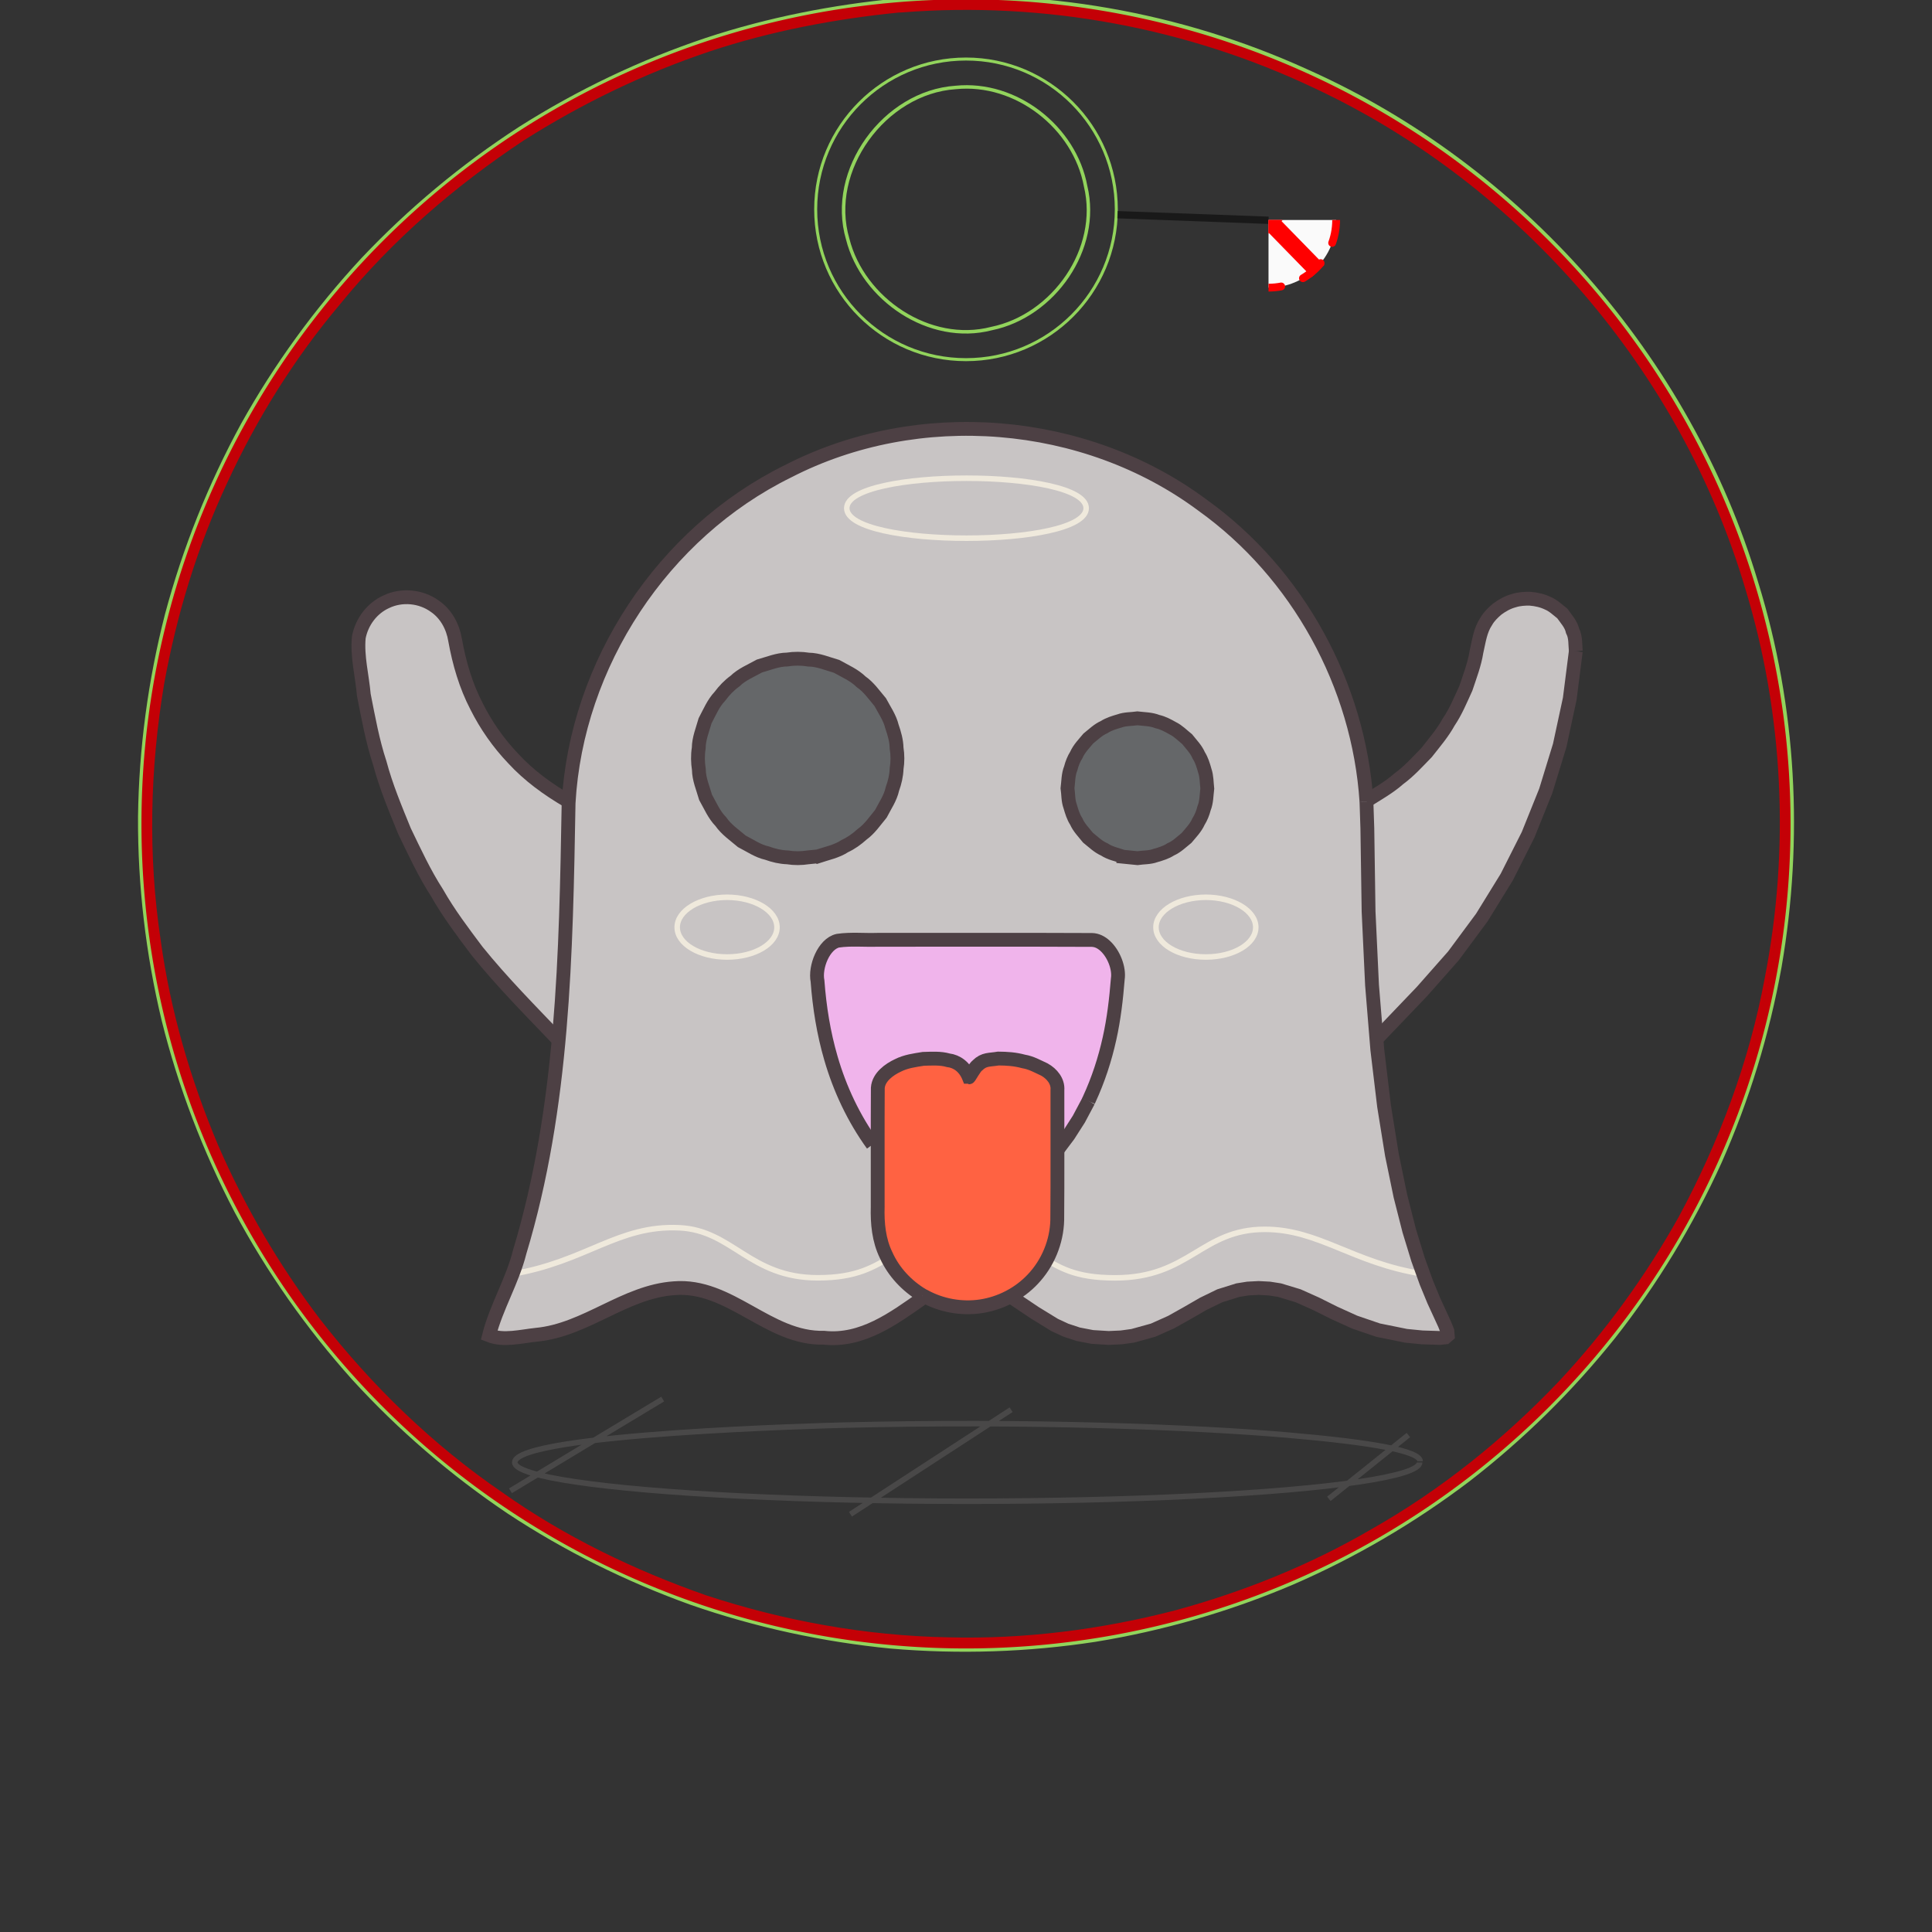 <?xml version="1.0" encoding="UTF-8" standalone="no"?>
<svg
   width="70mm"
   height="70mm"
   viewBox="0 0 70 70"
   version="1.1"
   id="svg18"
   sodipodi:docname="keyfob-6cm-ghost-streamline-inkstitch.svg"
   inkscape:version="1.3.2 (091e20e, 2023-11-25, custom)"
   xmlns:inkscape="http://www.inkscape.org/namespaces/inkscape"
   xmlns:sodipodi="http://sodipodi.sourceforge.net/DTD/sodipodi-0.dtd"
   xmlns:xlink="http://www.w3.org/1999/xlink"
   xmlns="http://www.w3.org/2000/svg"
   xmlns:svg="http://www.w3.org/2000/svg"
   xmlns:inkstitch="http://inkstitch.org/namespace">
  <rect x="0" y="0" width="70" height="70" fill="#333333" stroke="none"/>
  <sodipodi:namedview
     id="namedview18"
     pagecolor="#ffffff"
     bordercolor="#666666"
     borderopacity="1.0"
     inkscape:showpageshadow="2"
     inkscape:pageopacity="0.0"
     inkscape:pagecheckerboard="0"
     inkscape:deskcolor="#d1d1d1"
     showgrid="false"
     inkscape:document-units="mm"
     inkscape:zoom="5.0270833"
     inkscape:cx="132.08454"
     inkscape:cy="132.28347"
     inkscape:window-width="2880"
     inkscape:window-height="1620"
     inkscape:window-x="1633"
     inkscape:window-y="162"
     inkscape:window-maximized="0"
     inkscape:current-layer="svg18" />
  <defs
     id="defs18">
    <filter
       style="color-interpolation-filters:sRGB"
       id="realistic-stitch-filter"
       x="0"
       width="1"
       y="0"
       height="1"
       inkscape:auto-region="false">
      <feGaussianBlur
         edgeMode="none"
         stdDeviation="0.9"
         id="feGaussianBlur1542-6"
         in="SourceAlpha" />
      <feSpecularLighting
         id="feSpecularLighting1973"
         result="result2"
         surfaceScale="1.5"
         specularConstant="0.78"
         specularExponent="2.5">
        <feDistantLight
           id="feDistantLight1975"
           azimuth="-125"
           elevation="20" />
      </feSpecularLighting>
      <feComposite
         in2="SourceAlpha"
         id="feComposite1981"
         operator="atop" />
      <feComposite
         in2="SourceGraphic"
         id="feComposite1982"
         operator="arithmetic"
         k2="0.8"
         k3="1.2"
         result="result3"
         k1="0"
         k4="0" />
    </filter>
    <symbol
       id="inkstitch_ignore_object">
      <title
         id="title25366">Ignore object when generating stitch plan</title>
      <path
         inkscape:connector-curvature="0"
         style="opacity:1;vector-effect:none;fill:#fafafa;fill-opacity:1;fill-rule:evenodd;stroke:#ff0000;stroke-width:1.065;stroke-linecap:round;stroke-linejoin:miter;stroke-miterlimit:4;stroke-dasharray:3.195, 3.195;stroke-dashoffset:0;stroke-opacity:1"
         d="m 9.247,-2.6e-6 c -1.9e-6,5.107 -4.14,9.247 -9.247,9.247 C -5.107,9.247 -9.247,5.107 -9.247,-2.6e-6 c 10e-8,-2.452 0.974,-4.804 2.708,-6.538 1.734,-1.734 4.086,-2.708 6.538,-2.708 C 5.107,-9.247 9.247,-5.107 9.247,-2.6e-6 v 0"
         id="inkstitch_path25368"
         sodipodi:nodetypes="csssscc" />
      <path
         style="color:#000000;font-style:normal;font-variant:normal;font-weight:normal;font-stretch:normal;font-size:medium;line-height:normal;font-family:sans-serif;font-variant-ligatures:normal;font-variant-position:normal;font-variant-caps:normal;font-variant-numeric:normal;font-variant-alternates:normal;font-feature-settings:normal;text-indent:0;text-align:start;text-decoration:none;text-decoration-line:none;text-decoration-style:solid;text-decoration-color:#000000;letter-spacing:normal;word-spacing:normal;text-transform:none;writing-mode:lr-tb;direction:ltr;text-orientation:mixed;dominant-baseline:auto;baseline-shift:baseline;text-anchor:start;white-space:normal;shape-padding:0;clip-rule:nonzero;display:inline;overflow:visible;visibility:visible;opacity:1;isolation:auto;mix-blend-mode:normal;color-interpolation:sRGB;color-interpolation-filters:linearRGB;solid-color:#000000;solid-opacity:1;vector-effect:none;fill:#ff0000;fill-opacity:1;fill-rule:nonzero;stroke:none;stroke-width:2.365;stroke-linecap:butt;stroke-linejoin:round;stroke-miterlimit:4;stroke-dasharray:none;stroke-dashoffset:0;stroke-opacity:1;paint-order:fill markers stroke;color-rendering:auto;image-rendering:auto;shape-rendering:auto;text-rendering:auto;enable-background:accumulate"
         d="M 5.967,-7.182 -7.511,5.807 c -0.173,0.167 -0.121,0.382 0.051,0.541 0.447,0.445 0.91,0.891 1.447,1.336 L 7.895,-5.754 c -0.445,-0.498 -0.763,-1.041 -1.341,-1.492 -0.13,-0.13 -0.385,-0.138 -0.587,0.064 z"
         id="inkstitch_path31147"
         inkscape:connector-curvature="0"
         sodipodi:nodetypes="ccccccc" />
      <path
         style="color:#000000;font-style:normal;font-variant:normal;font-weight:normal;font-stretch:normal;font-size:medium;line-height:normal;font-family:sans-serif;font-variant-ligatures:normal;font-variant-position:normal;font-variant-caps:normal;font-variant-numeric:normal;font-variant-alternates:normal;font-feature-settings:normal;text-indent:0;text-align:start;text-decoration:none;text-decoration-line:none;text-decoration-style:solid;text-decoration-color:#000000;letter-spacing:normal;word-spacing:normal;text-transform:none;writing-mode:lr-tb;direction:ltr;text-orientation:mixed;dominant-baseline:auto;baseline-shift:baseline;text-anchor:start;white-space:normal;shape-padding:0;clip-rule:nonzero;display:inline;overflow:visible;visibility:visible;opacity:1;isolation:auto;mix-blend-mode:normal;color-interpolation:sRGB;color-interpolation-filters:linearRGB;solid-color:#000000;solid-opacity:1;vector-effect:none;fill:#ff0000;fill-opacity:1;fill-rule:nonzero;stroke:none;stroke-width:2.365;stroke-linecap:butt;stroke-linejoin:round;stroke-miterlimit:4;stroke-dasharray:none;stroke-dashoffset:0;stroke-opacity:1;paint-order:fill markers stroke;color-rendering:auto;image-rendering:auto;shape-rendering:auto;text-rendering:auto;enable-background:accumulate"
         d="m -6.378,-7.386 c -0.416,0.369 -0.833,0.822 -1.249,1.291 L 5.934,7.799 7.627,6.148 -5.621,-7.426 c -0.194,-0.194 -0.549,-0.191 -0.756,0.04 z"
         inkstitch_id="path31147-7"
         inkscape:connector-curvature="0"
         sodipodi:nodetypes="cccccc"
         id="path19494" />
    </symbol>
  </defs>
  <path
     id="path30"
     style="fill:none;stroke:#92d45c;stroke-width:0.171;stroke-linecap:round;stroke-dasharray:none"
     inkscape:label="positioning line - optional"
     d="M 32.536,0.029 C 30.182,0.257 27.851,0.71 25.603,1.453 23.23,2.247 20.958,3.332 18.845,4.673 16.77,6.019 14.859,7.612 13.159,9.41 11.477,11.225 10.013,13.236 8.808,15.397 c -1.183,2.172 -2.107,4.482 -2.746,6.872 -0.615,2.396 -0.944,4.861 -0.976,7.336 -0.011,2.474 0.279,4.945 0.855,7.352 0.597,2.401 1.487,4.723 2.632,6.916 1.168,2.181 2.601,4.214 4.252,6.058 1.669,1.826 3.554,3.448 5.606,4.83 2.065,1.363 4.294,2.468 6.623,3.305 2.336,0.813 4.767,1.34 7.229,1.58 2.465,0.211 4.952,0.131 7.399,-0.245 2.441,-0.399 4.831,-1.088 7.108,-2.055 2.271,-0.982 4.418,-2.24 6.39,-3.735 1.957,-1.512 3.73,-3.257 5.275,-5.189 1.529,-1.945 2.819,-4.072 3.841,-6.325 1.002,-2.262 1.733,-4.64 2.17,-7.076 C 65.262,30.409 65.009,25.609 63.624,21.135 61.191,12.986 55.077,6.03 47.302,2.577 42.751,0.509 37.676,-0.369 32.691,0.023 l -0.085,0.004 z" />
  <path
     id="path28"
     style="fill:none;stroke:#c40006;stroke-width:0.171;stroke-linecap:round;stroke-dasharray:none"
     inkscape:label="border - fixing line - optional"
     d="M 32.561,0.369 C 30.226,0.603 27.912,1.042 25.683,1.783 c -2.372,0.797 -4.64,1.892 -6.753,3.233 -2.502,1.658 -4.8,3.643 -6.696,5.977 -1.647,1.956 -3.013,4.148 -4.082,6.471 -1.084,2.319 -1.834,4.786 -2.29,7.305 -0.513,3.069 -0.59,6.216 -0.126,9.297 0.351,2.569 1.083,5.077 2.09,7.465 0.976,2.243 2.218,4.365 3.698,6.313 1.877,2.414 4.099,4.572 6.627,6.3 2.266,1.606 4.793,2.822 7.41,3.74 2.837,0.931 5.804,1.469 8.791,1.525 2.774,0.073 5.556,-0.282 8.241,-0.978 2.496,-0.678 4.917,-1.654 7.151,-2.958 2.525,-1.431 4.805,-3.269 6.804,-5.37 1.689,-1.808 3.15,-3.823 4.357,-5.984 1.464,-2.717 2.563,-5.643 3.122,-8.684 0.914,-4.674 0.679,-9.582 -0.709,-14.126 C 60.984,13.425 55.176,6.663 47.74,3.155 43.076,0.922 37.85,-0.044 32.692,0.364 l -0.085,0.004 z" />
  <path
     fill="#45413c"
     d="m 18.651,52.987 c 0,0.502 3.124,0.966 8.196,1.217 5.072,0.251 11.32,0.251 16.392,0 5.072,-0.251 8.196,-0.715 8.196,-1.217 m 0.019,-0.043 c 0,-0.376 -1.776,-0.688 -4.793,-0.948 -3.376,-0.291 -9.39,-0.527 -16.168,-0.359 -0.313,0.008 -11.843,0.3 -11.843,1.35 m 5.36,-2.296 -5.515,3.323 M 36.634,51.077 30.814,54.863 m 20.215,-2.869 -2.882,2.312"
     opacity="0.15"
     id="path5"
     style="fill:none;stroke:#c8c4c4;stroke-width:0.2;stroke-dasharray:none"
     inkscape:label="shadow"
     inkstitch:angle="30"
     sodipodi:nodetypes="cssccssccccccc"
     inkstitch:satin_column="True"
     inkstitch:center_walk_underlay="True"
     inkstitch:pull_compensation_mm="0.4"
     inkstitch:max_stitch_length_mm="4"
     inkstitch:random_split_jitter_percent="60" />
  <path
     id="path2"
     style="fill:#c8c4c4;stroke:none;stroke-width:0.937"
     inkscape:label="body"
     d="m 35.017,15.519 c -2.497,0 -4.994,0.646 -7.231,1.937 -4.664,2.754 -6.565,6.845 -7.232,11.533 -2.192,-1.197 -3.699,-3.349 -4.075,-5.817 -0.072,-0.626 -0.472,-1.165 -1.05,-1.416 -0.578,-0.251 -1.246,-0.174 -1.752,0.201 -0.506,0.375 -0.773,0.992 -0.701,1.618 0.387,4.624 2.356,8.974 5.573,12.318 l 1.673,1.747 c -0.926,9.782 -3.414,10.777 -2.198,10.777 3.541,0 4.337,-1.808 6.557,-1.808 2.22,0 2.894,1.808 5.423,1.808 2.091,0 2.699,-1.233 4.074,-1.661 -0.365,-0.118 -0.706,-0.312 -0.99,-0.596 -1.309,-1.155 -0.845,-3.032 -0.927,-4.566 -1.012,-1.417 -1.783,-3.079 -2.027,-4.834 -0.018,-0.639 -0.471,-1.554 0.191,-2.002 2.795,-0.131 5.622,-0.022 8.428,-0.063 0.418,9.59e-4 1.051,-0.097 1.258,0.383 0.034,2.251 -0.683,4.56 -2.068,6.357 -0.241,1.139 0.122,2.366 -0.227,3.504 -0.235,0.888 -0.943,1.508 -1.773,1.786 1.448,0.397 2.034,1.69 4.176,1.69 2.529,0 3.26,-1.808 5.423,-1.808 2.164,0 2.97,1.808 6.557,1.808 1.141,0 -1.368,-0.999 -2.294,-10.813 l 1.638,-1.71 c 3.218,-3.344 5.186,-7.693 5.573,-12.318 0.055,-0.694 -0.3,-1.357 -0.908,-1.696 -0.507,-0.275 -1.117,-0.286 -1.633,-0.028 -0.517,0.257 -0.875,0.75 -0.961,1.321 -0.376,2.468 -1.882,4.619 -4.073,5.816 -0.328,-4.78 -3.01,-9.115 -7.196,-11.532 -2.237,-1.292 -4.735,-1.937 -7.232,-1.937 z m -6.157,8.719 c 0.681,0.003 1.361,0.219 1.909,0.626 1.676,1.108 1.721,3.756 0.215,5.021 -1.506,1.414 -4.225,0.796 -5.032,-1.081 -0.975,-1.893 0.497,-4.441 2.617,-4.554 0.097,-0.008 0.194,-0.012 0.291,-0.012 z m 12.39,2.156 c 1.419,0.026 2.427,1.597 1.897,2.929 -0.505,1.449 -2.62,1.78 -3.589,0.618 -1.163,-1.191 -0.251,-3.46 1.404,-3.531 0.098,-0.013 0.194,-0.018 0.289,-0.016 z"
     sodipodi:nodetypes="scccsccccsssccccccccccsssccccccccscccccccccccc"
     inkstitch:angle="105"
     inkstitch:row_spacing_mm="0.22" />
  <path
     style="fill:none;stroke:#efe9dc;stroke-width:0.2;stroke-dasharray:none"
     d="m 36.295,46.839 c 0.397,0.16 0.757,0.385 1.132,0.614 0.767,0.471 1.592,0.962 2.911,0.962 2.825,-0.314 3.105,-2.029 5.574,-1.79 1.822,0.176 2.855,1.62 5.855,1.762 0.156,0.007 0.316,0.011 0.483,0.011 M 36.272,46.639 c 0.578,-0.127 1.219,-0.746 1.319,-1.192 0.784,0.482 1.337,0.852 2.812,0.852 2.698,0 3.119,-1.758 5.424,-1.758 1.958,0 3.176,1.212 5.705,1.614 0.289,0.787 0.528,1.378 0.706,1.713"
     id="path26"
     sodipodi:nodetypes="cscsscccsscc"
     inkscape:label="wave"
     inkstitch:satin_column="True"
     inkstitch:zigzag_spacing_mm="0.35" />
  <path
     style="fill:none;stroke:#efe9dc;stroke-width:0.2;stroke-dasharray:none"
     d="m 17.751,48.383 c 0.117,0 0.506,0.03 0.618,0.027 3.252,-0.112 4.067,-1.802 6.214,-1.802 2.027,0 3.12,1.579 5.157,1.841 0.636,0.082 1.463,0.036 2.54,-0.627 0.483,-0.297 0.877,-0.664 1.336,-1 m -15.851,1.222 c 0.122,-0.32 0.411,-0.911 0.766,-1.878 2.705,-0.447 3.856,-1.789 6.09,-1.681 1.922,0.093 2.541,1.812 5.01,1.812 1.411,0 2.034,-0.387 2.789,-0.853 0.04,0.488 0.6,0.937 1.2,1.103"
     id="path3"
     sodipodi:nodetypes="csssscccsscc"
     inkscape:label="wave"
     inkstitch:satin_column="True"
     inkstitch:zigzag_spacing_mm="0.35"
     inkstitch:pull_compensation_mm="0.4" />
  <path
     fill="#ffffff"
     d="m 30.68,18.413 c 0,-1.449 8.674,-1.449 8.674,0 m -8.674,0 c 0,1.449 8.674,1.449 8.674,0"
     id="path4"
     style="fill:none;stroke:#efe9dc;stroke-width:0.2;stroke-dasharray:none"
     sodipodi:nodetypes="cccc"
     inkstitch:satin_column="True"
     inkstitch:zigzag_spacing_mm="0.35"
     inkstitch:pull_compensation_mm="0.4" />
  <path
     style="fill:none;stroke:#efe9dc;stroke-width:0.2;stroke-dasharray:none"
     d="m 41.883,33.597 c 0,0.599 0.806,1.077 1.808,1.077 1.002,0 1.808,-0.478 1.808,-1.077 m -3.616,0 c 0,-0.6 0.815,-1.087 1.808,-1.087 0.993,0 1.808,0.487 1.808,1.087"
     id="path20"
     sodipodi:nodetypes="csccsc"
     inkstitch:satin_column="True"
     inkstitch:zigzag_spacing_mm="0.35"
     inkstitch:pull_compensation_mm="0.4" />
  <path
     style="fill:none;stroke:#efe9dc;stroke-width:0.2;stroke-dasharray:none"
     d="m 24.536,33.597 c 0,0.599 0.805,1.077 1.808,1.077 1.002,0 1.808,-0.478 1.808,-1.077 m -3.616,0 c 0,-0.6 0.815,-1.087 1.808,-1.087 0.993,0 1.808,0.487 1.808,1.087"
     id="path7"
     sodipodi:nodetypes="csccsc"
     inkstitch:satin_column="True"
     inkstitch:zigzag_spacing_mm="0.35"
     inkstitch:pull_compensation_mm="0.4" />
  <path
     fill="#656769"
     d="m 43.691,28.529 c 0,1.397 -1.132,2.529 -2.529,2.529 -1.397,0 -2.529,-1.132 -2.529,-2.529 0,-1.397 1.132,-2.529 2.529,-2.529 0.671,0 1.314,0.266 1.788,0.741 0.474,0.474 0.741,1.118 0.741,1.788 z"
     id="path8"
     style="stroke:none;stroke-width:0.937"
     inkscape:label="eye"
     inkstitch:expand_mm="0.3"
     inkstitch:angle="45"
     sodipodi:nodetypes="ssssss" />
  <path
     fill="#656769"
     d="m 25.257,27.452 c 0,1.997 1.619,3.616 3.616,3.616 1.997,0 3.616,-1.619 3.616,-3.616 0,-1.997 -1.619,-3.616 -3.616,-3.616 -0.96,-0.003 -1.881,0.378 -2.559,1.056 -0.679,0.679 -1.059,1.6 -1.056,2.559 z"
     id="path11"
     style="stroke:none;stroke-width:0.937"
     inkscape:label="eye"
     inkstitch:expand_mm="0.3"
     inkstitch:angle="45"
     sodipodi:nodetypes="cssccc" />
  <path
     id="path21"
     style="fill:#f0b4eb;stroke:none;stroke-width:0.937"
     inkscape:label="mouth"
     d="m 30.568,34.299 c -0.273,-5e-4 -0.535,0.112 -0.722,0.311 -0.188,0.199 -0.286,0.466 -0.27,0.738 0.203,3.322 1.374,5.436 2.578,6.774 0.01,-0.877 0.043,-1.755 0.019,-2.628 0.241,-0.751 1.283,-0.765 1.953,-0.711 0.604,-0.16 0.447,0.824 0.951,0.822 0.315,-0.151 0.264,-0.878 0.832,-0.844 0.656,-0.021 1.424,-0.003 1.91,0.506 0.09,0.958 0.053,1.92 0.047,2.881 1.209,-1.332 2.39,-3.447 2.594,-6.8 0.015,-0.273 -0.082,-0.54 -0.27,-0.738 -0.188,-0.199 -0.45,-0.311 -0.723,-0.311 z"
     inkstitch:expand_mm="0.1"
     inkstitch:angle="15"
     sodipodi:nodetypes="cccccccccccccc" />
  <path
     fill="#ff6242"
     d="m 35.017,39.011 c 0,-1.077 3.25,-0.759 3.25,0.365 v 4.684 c 0,1.161 -0.62,2.234 -1.625,2.815 -1.006,0.581 -2.245,0.581 -3.25,0 -1.006,-0.581 -1.625,-1.654 -1.625,-2.815 v -4.655 c 0,-1.152 3.25,-1.471 3.25,-0.393 z"
     id="path16"
     style="stroke-width:0.937"
     inkscape:label="tongue"
     inkstitch:expand_mm="0"
     inkstitch:angle="-45"
     sodipodi:nodetypes="cssccssc" />
  <g
     id="g20"
     transform="translate(12.539,11.05)"
     inkscape:label="borders of objects">
    <g
       inkscape:label="Agencement automatique"
       transform="matrix(0.265,0,0,0.265,-2.545,-1.329)"
       id="g23">
      <path
         id="underpath_0_6991"
         inkscape:label="Chemin de dessous 1"
         d="m 11.271,52.359 0.827,6.5 1.372,6.37 1.903,6.208 2.419,6.014 2.92,5.787 3.407,5.528 3.879,5.236 4.337,4.912 6.337,6.62"
         style="fill:none;stroke:#4d4044;stroke-width:0.937;stroke-dasharray:0.5, 0.5" />
      <path
         id="autorun_1_5157"
         inkscape:label="Agencement automatique 2"
         d="m 38.673,105.534 c -3.802,-3.986 -7.7,-7.898 -11.16,-12.188 -1.931,-2.572 -3.873,-5.136 -5.463,-7.938 -1.733,-2.682 -3.075,-5.593 -4.461,-8.461 -1.243,-3.051 -2.522,-6.09 -3.372,-9.281 -1.004,-3.043 -1.568,-6.211 -2.188,-9.347 -0.225,-2.613 -0.933,-5.218 -0.69,-7.845 0.398,-2.111 1.799,-4.005 3.773,-4.889 2.093,-1.001 4.711,-0.76 6.597,0.599 1.56,1.052 2.508,2.813 2.803,4.652 0.566,3.142 1.463,6.234 2.941,9.074 1.301,2.592 2.989,5.005 4.992,7.103 2.151,2.341 4.729,4.213 7.467,5.809"
         style="fill:none;stroke:#4d4044;stroke-width:1.89;stroke-dasharray:none"
         inkstitch:repeats="1"
         inkstitch:bean_stitch_repeats="2" />
      <path
         id="underpath_2_7204"
         inkscape:label="Chemin de dessous 3"
         d="m 40.034,72.932 -0.121,3.643 -0.169,11.366 -0.471,10.066 -0.721,8.845 -0.919,7.702 -1.063,6.637 -1.156,5.65 -1.195,4.741 -1.182,3.911 -1.117,3.158 -0.999,2.484 -1.433,3.256 -0.329,0.929 -2.62e-4,0.567 0.381,0.283 0.814,0.077 2.391,-0.077 2.171,-0.217 3.775,-0.774 3.172,-1.094 2.753,-1.254 2.519,-1.254 2.47,-1.094 2.605,-0.774 1.411,-0.217 1.514,-0.077 1.508,0.077 1.39,0.217 2.501,0.774 2.254,1.094 2.158,1.254 2.213,1.254 2.419,1.094 2.774,0.774 1.568,0.217 1.713,0.077 2.304,-0.141 1.948,-0.39 1.665,-0.587 1.457,-0.732 2.583,-1.696 2.634,-1.661"
         style="fill:none;stroke:#4d4044;stroke-width:0.937;stroke-dasharray:0.5, 0.5" />
      <path
         id="underpath_3_2679"
         inkscape:label="Chemin de dessous 4"
         d="m 88.432,140.424 1.463,0.72 1.525,0.514 1.567,0.309 1.587,0.103 1.587,-0.103 1.567,-0.309 1.525,-0.514 1.463,-0.72 1.355,-0.907 1.208,-1.064 1.05,-1.202 0.883,-1.323 0.705,-1.426 0.516,-1.511 0.317,-1.578 0.108,-1.627 v -17.702"
         style="fill:none;stroke:#4d4044;stroke-width:0.937;stroke-dasharray:0.5, 0.5" />
      <path
         id="underpath_4_8823"
         inkscape:label="Chemin de dessous 5"
         d="m 111.107,113.856 -1.311,2.466 -1.421,2.22 -1.506,2.004"
         style="fill:none;stroke:#4d4044;stroke-width:0.937;stroke-dasharray:0.5, 0.5" />
      <path
         id="autorun_5_5079"
         inkscape:label="Agencement automatique 6"
         d="m 106.868,120.545 1.506,-2.004 1.421,-2.22 1.311,-2.466"
         style="fill:none;stroke:#4d4044;stroke-width:1.89;stroke-dasharray:none"
         inkstitch:repeats="1"
         inkstitch:bean_stitch_repeats="2" />
      <path
         id="underpath_6_5180"
         inkscape:label="Chemin de dessous 7"
         d="m 111.107,113.856 c 0.544,-1.309 1.176,-2.584 1.58,-3.947 0.343,-1.012 0.699,-2.021 0.918,-3.069 0.281,-1.138 0.591,-2.27 0.744,-3.434 0.21,-1.272 0.459,-2.539 0.538,-3.829 0.075,-0.964 0.214,-1.927 0.248,-2.892 0.015,-0.688 -0.185,-1.361 -0.521,-1.958 -0.384,-0.607 -0.237,-0.903 -0.927,-1.804 -0.27,-0.164 -1.24,-0.75 -1.534,-0.859"
         style="fill:none;stroke:#4d4044;stroke-width:0.937;stroke-dasharray:0.5, 0.5"
         sodipodi:nodetypes="ccccccccc" />
      <path
         id="underpath_7_744"
         inkscape:label="Chemin de dessous 8"
         d="m 115.873,80.451 1.926,0.194 1.926,-0.194 1.794,-0.557 1.624,-0.881 1.415,-1.167 1.167,-1.415 0.881,-1.624 0.557,-1.794 0.194,-1.926 -0.185,-1.874 -0.542,-1.785 -0.878,-1.645 -1.194,-1.456 -1.456,-1.194 -1.645,-0.878 -1.784,-0.542 -1.873,-0.185 -1.926,0.194 -1.794,0.557 -1.624,0.881 -1.415,1.167 -1.167,1.415 -0.881,1.624 -0.557,1.794 -0.194,1.926 0.194,1.926 0.557,1.794 0.881,1.624 1.167,1.415 1.415,1.167 1.624,0.881 1.794,0.557"
         style="fill:none;stroke:#4d4044;stroke-width:0.937;stroke-dasharray:0.5, 0.5" />
      <path
         id="autorun_8_6980"
         inkscape:label="Agencement automatique 9"
         d="m 115.873,80.451 c -0.88,-0.293 -1.808,-0.471 -2.592,-0.99 -0.858,-0.374 -1.52,-1.039 -2.241,-1.615 -0.568,-0.714 -1.231,-1.365 -1.6,-2.212 -0.414,-0.633 -0.626,-1.352 -0.835,-2.072 -0.294,-0.79 -0.242,-1.65 -0.364,-2.474 0.119,-0.919 0.091,-1.868 0.446,-2.739 0.166,-0.647 0.409,-1.262 0.765,-1.829 0.381,-0.851 1.043,-1.52 1.632,-2.227 0.698,-0.558 1.338,-1.203 2.169,-1.564 0.633,-0.414 1.352,-0.626 2.072,-0.835 0.79,-0.294 1.65,-0.242 2.474,-0.364 0.922,0.111 1.868,0.098 2.742,0.449 0.745,0.163 1.408,0.523 2.067,0.893 0.752,0.364 1.34,0.985 1.986,1.501 0.564,0.714 1.224,1.363 1.585,2.213 0.411,0.642 0.626,1.365 0.83,2.093 0.274,0.789 0.251,1.644 0.343,2.466 -0.115,0.901 -0.092,1.83 -0.441,2.683 -0.166,0.647 -0.409,1.262 -0.765,1.829 -0.381,0.851 -1.043,1.52 -1.632,2.227 -0.698,0.558 -1.338,1.203 -2.169,1.564 -0.633,0.414 -1.352,0.626 -2.072,0.835 -0.79,0.294 -1.65,0.242 -2.474,0.364 -0.642,-0.065 -1.284,-0.129 -1.926,-0.194 z"
         style="fill:none;stroke:#4d4044;stroke-width:1.89;stroke-dasharray:none"
         inkstitch:repeats="1"
         inkstitch:bean_stitch_repeats="2" />
      <path
         id="underpath_9_3860"
         inkscape:label="Chemin de dessous 10"
         d="m 112.154,92.269 -0.763,-0.077 H 77.758 l -0.763,0.077"
         style="fill:none;stroke:#4d4044;stroke-width:0.937;stroke-dasharray:0.5, 0.5"
         sodipodi:nodetypes="cccc" />
      <path
         id="underpath_10_2671"
         inkscape:label="Chemin de dessous 11"
         d="m 74.105,80.404 -2.754,0.278 -2.754,-0.278 -2.565,-0.796 -2.321,-1.26 -2.022,-1.669 -1.669,-2.022 -1.26,-2.321 -0.796,-2.565 -0.278,-2.754 0.259,-2.681 0.772,-2.554 1.254,-2.355 1.707,-2.084 2.083,-1.707 2.355,-1.254 2.554,-0.772 2.681,-0.259 2.754,0.278 2.565,0.796 2.321,1.26 2.022,1.669 1.669,2.022 1.26,2.321 0.796,2.565 0.278,2.754 -0.278,2.754 -0.796,2.565 -1.26,2.321 -1.669,2.022 -2.022,1.669 -2.321,1.26 -2.565,0.796"
         style="fill:none;stroke:#4d4044;stroke-width:0.937;stroke-dasharray:0.5, 0.5" />
      <path
         id="autorun_11_7158"
         inkscape:label="Agencement automatique 12"
         d="m 74.105,80.404 c 1.251,-0.418 2.573,-0.67 3.69,-1.407 0.88,-0.405 1.652,-0.97 2.369,-1.617 1.039,-0.744 1.752,-1.824 2.557,-2.794 0.571,-1.113 1.308,-2.156 1.577,-3.397 0.325,-0.897 0.543,-1.816 0.577,-2.772 0.152,-0.945 0.144,-1.889 -0.003,-2.834 -0.023,-1.013 -0.304,-1.974 -0.631,-2.926 -0.293,-1.216 -1.029,-2.255 -1.609,-3.344 -0.825,-0.968 -1.545,-2.042 -2.605,-2.775 -0.96,-0.94 -2.201,-1.464 -3.357,-2.114 -1.268,-0.364 -2.5,-0.907 -3.838,-0.925 -0.971,-0.149 -1.942,-0.163 -2.914,-0.011 -1.323,0.014 -2.545,0.543 -3.802,0.892 -1.146,0.642 -2.391,1.134 -3.345,2.065 -0.8,0.576 -1.47,1.282 -2.057,2.071 -0.909,0.956 -1.409,2.193 -2.022,3.34 -0.349,1.239 -0.861,2.446 -0.872,3.751 -0.156,0.973 -0.129,1.946 0.016,2.919 0.018,1.328 0.563,2.549 0.922,3.808 0.646,1.134 1.147,2.364 2.074,3.308 0.761,1.1 1.871,1.849 2.877,2.704 1.138,0.58 2.201,1.339 3.467,1.616 0.897,0.325 1.816,0.543 2.772,0.577 0.945,0.152 1.889,0.144 2.834,-0.003 0.441,-0.044 0.881,-0.089 1.322,-0.133 z"
         style="fill:none;stroke:#4d4044;stroke-width:1.89;stroke-dasharray:none"
         inkstitch:repeats="1"
         inkstitch:bean_stitch_repeats="2" />
      <path
         id="underpath_12_5125"
         inkscape:label="Chemin de dessous 13"
         d="m 76.07,92.509 c -1.159,0.262 -1.272,1.524 -1.735,2.628 -0.575,1.184 -0.213,2.516 -0.137,3.766 0.121,1.814 0.47,3.599 0.769,5.389 0.389,1.613 0.722,3.242 1.275,4.81 0.418,1.439 1.011,2.819 1.587,4.2 0.624,1.306 1.251,2.609 2.016,3.839 0.514,0.93 1.162,1.777 1.745,2.664"
         style="fill:none;stroke:#4d4044;stroke-width:0.937;stroke-dasharray:0.5, 0.5"
         sodipodi:nodetypes="cccccccc" />
      <path
         id="autorun_13_782"
         inkscape:label="Agencement automatique 14"
         d="m 81.59,119.806 c -2.576,-3.568 -4.48,-7.597 -5.7,-11.82 -0.999,-3.427 -1.563,-6.97 -1.828,-10.527 -0.387,-1.917 0.849,-5.095 2.786,-5.526 1.793,-0.262 3.63,-0.06 5.441,-0.123 9.767,0.013 19.537,-0.027 29.302,0.02 0.648,0.013 1.258,0.319 1.784,0.798 1.2,1.092 1.963,3.082 1.74,4.534 -0.218,2.73 -0.532,5.456 -1.128,8.131 -0.631,2.863 -1.547,5.66 -2.777,8.323 -0.035,0.08 -0.069,0.161 -0.104,0.241"
         style="fill:none;stroke:#4d4044;stroke-width:1.89;stroke-dasharray:none"
         inkstitch:repeats="1"
         inkstitch:bean_stitch_repeats="2"
         sodipodi:nodetypes="ccccccscccc" />
      <path
         id="underpath_14_3182"
         inkscape:label="Chemin de dessous 15"
         d="m 106.859,112.083 -0.138,-0.76 -0.39,-0.686 -0.606,-0.608 -0.786,-0.527 -1.967,-0.797 -1.76,-0.46 -2.171,-0.13 -1.687,0.115 c -0.585,0.14 -0.844,0.355 -1.201,0.547 -0.175,0.135 -0.344,0.334 -0.513,0.537 l -0.494,0.738 -0.356,0.585 -0.354,-0.639 -0.39,-0.582 -0.606,-0.464 -0.786,-0.502 -2.014,-0.347 -2.266,0.08 -2.305,0.422 -1.824,0.802 -0.823,0.676 -0.606,0.622 -0.39,0.702 -0.138,0.779 v 17.596 l 0.108,1.627 0.317,1.578 0.516,1.511 0.705,1.426 0.883,1.323 1.051,1.202 1.208,1.064 1.355,0.907"
         style="fill:none;stroke:#4d4044;stroke-width:0.937;stroke-dasharray:0.5, 0.5"
         sodipodi:nodetypes="cccccccccccccccccccccccccccccccccc" />
      <path
         id="autorun_15_4493"
         inkscape:label="Agencement automatique 16"
         d="m 88.432,140.424 c -2.158,-1.292 -3.96,-3.198 -4.993,-5.502 -1,-2.044 -1.215,-4.356 -1.149,-6.603 0.01,-5.404 -0.02,-10.862 0.015,-16.264 0.106,-1.483 1.576,-2.527 2.763,-3.078 1.096,-0.549 2.259,-0.697 3.454,-0.889 1.126,-0.028 2.325,-0.12 3.423,0.195 1.148,0.138 2.237,0.885 2.818,2.332 0.064,0.008 0.811,-1.397 1.165,-1.633 0.918,-0.903 1.652,-0.727 2.851,-0.936 1.213,0.011 2.267,0.075 3.447,0.395 1.085,0.179 1.921,0.683 2.859,1.108 1.02,0.568 1.883,1.6 1.776,2.829 -0.015,5.9 0.03,11.852 -0.023,17.751 -0.072,2.991 -1.294,5.929 -3.357,8.096 -1.869,1.98 -4.413,3.296 -7.105,3.7 -2.634,0.388 -5.384,-0.105 -7.717,-1.39 l -0.225,-0.111"
         style="fill:none;stroke:#4d4044;stroke-width:1.89;stroke-dasharray:none"
         inkstitch:repeats="1"
         inkstitch:bean_stitch_repeats="2"
         sodipodi:nodetypes="cccccccccccccccccc" />
      <path
         id="autorun_16_2291"
         inkscape:label="Agencement automatique 17"
         d="m 88.528,140.722 c -4.028,2.834 -8.362,6.063 -13.589,5.495 -7.603,0.193 -12.838,-7.399 -20.498,-6.766 -6.759,0.469 -12.055,5.72 -18.819,6.359 -2.093,0.22 -4.499,0.862 -6.463,0.079 0.985,-3.873 3.197,-7.455 4.179,-11.394 6,-19.865 6.325,-40.821 6.69,-61.399 1.07,-19.011 12.891,-36.922 29.98,-45.335 17.81,-9.182 40.609,-7.352 56.688,4.621 13.022,9.324 21.386,24.584 22.42,40.551"
         style="fill:none;stroke:#4d4044;stroke-width:1.89;stroke-dasharray:none"
         inkstitch:repeats="1"
         inkstitch:bean_stitch_repeats="2" />
      <path
         id="underpath_17_2599"
         inkscape:label="Chemin de dessous 18"
         d="m 149.116,72.932 0.121,3.643 0.169,11.366 0.472,10.066 0.723,8.845 0.922,7.702 1.069,6.637 1.164,5.65 1.206,4.741 1.197,3.911 1.136,3.158 1.022,2.484 1.496,3.256 0.369,0.929 0.048,0.567 -0.326,0.283 -0.752,0.077 -2.423,-0.077 -2.199,-0.217 -3.82,-0.774 -3.201,-1.094 -2.765,-1.254 -2.513,-1.254 -2.444,-1.094 -2.559,-0.774 -1.38,-0.217 -1.477,-0.077 -1.473,0.077 -1.364,0.217 -2.472,0.774 -2.25,1.094 -2.172,1.254 -2.237,1.254 -2.445,1.094 -2.796,0.774 -1.574,0.217 -1.716,0.077 -2.229,-0.135 -1.939,-0.372 -1.701,-0.562 -1.516,-0.705 -2.685,-1.647 -2.574,-1.646"
         style="fill:none;stroke:#4d4044;stroke-width:0.937;stroke-dasharray:0.5, 0.5" />
      <path
         id="autorun_18_5176"
         inkscape:label="Agencement automatique 19"
         d="m 100.773,140.797 3.027,2.03 2.685,1.647 1.516,0.705 1.701,0.562 1.939,0.372 2.229,0.135 1.716,-0.077 1.574,-0.217 2.796,-0.774 2.445,-1.094 2.237,-1.254 2.172,-1.254 2.25,-1.094 2.472,-0.774 1.364,-0.217 1.473,-0.077 1.477,0.077 1.38,0.217 2.559,0.774 2.444,1.094 2.513,1.254 2.765,1.254 3.201,1.094 3.82,0.774 2.199,0.217 2.423,0.077 0.752,-0.077 0.326,-0.283 -0.048,-0.567 -0.369,-0.929 -1.496,-3.256 -1.022,-2.484 -1.136,-3.158 -1.197,-3.911 -1.206,-4.741 -1.164,-5.65 -1.069,-6.637 -0.922,-7.702 -0.723,-8.845 -0.472,-10.066 -0.169,-11.366 -0.121,-3.643"
         style="fill:none;stroke:#4d4044;stroke-width:1.89;stroke-dasharray:none"
         inkstitch:repeats="1"
         inkstitch:bean_stitch_repeats="2"
         sodipodi:nodetypes="ccccccccccccccccccccccccccccccccccccccccccc" />
      <path
         id="autorun_19_6680"
         inkscape:label="Agencement automatique 20"
         d="m 149.095,72.822 c 1.52,-0.962 3.102,-1.837 4.454,-3.036 1.407,-1.03 2.575,-2.335 3.786,-3.577 1.063,-1.355 2.193,-2.663 3.025,-4.179 0.972,-1.434 1.627,-3.047 2.347,-4.613 0.547,-1.644 1.178,-3.265 1.45,-4.985 0.329,-1.414 0.501,-2.919 1.328,-4.149 0.37,-0.653 0.936,-1.206 1.503,-1.687 0.701,-0.518 1.452,-0.937 2.298,-1.163 0.694,-0.223 1.462,-0.272 2.186,-0.256 0.862,0.069 1.694,0.253 2.474,0.634 0.732,0.305 1.32,0.901 1.941,1.379 0.538,0.759 1.199,1.451 1.411,2.385 0.449,0.874 0.344,1.837 0.439,2.785"
         style="fill:none;stroke:#4d4044;stroke-width:1.89;stroke-dasharray:none"
         inkstitch:repeats="1"
         inkstitch:bean_stitch_repeats="2" />
      <path
         id="underpath_20_569"
         inkscape:label="Chemin de dessous 21"
         d="m 177.737,52.359 -0.827,6.5 -1.372,6.37 -1.903,6.208 -2.419,6.014 -2.92,5.787 -3.407,5.528 -3.879,5.236 -4.337,4.912 -6.337,6.62"
         style="fill:none;stroke:#4d4044;stroke-width:0.937;stroke-dasharray:0.5, 0.5" />
      <path
         id="autorun_21_4507"
         inkscape:label="Agencement automatique 22"
         d="m 150.335,105.534 6.337,-6.62 4.337,-4.912 3.879,-5.236 3.407,-5.528 2.92,-5.787 2.419,-6.014 1.903,-6.208 1.372,-6.37 0.827,-6.5"
         style="fill:none;stroke:#4d4044;stroke-width:1.89;stroke-dasharray:none"
         inkstitch:repeats="1"
         inkstitch:bean_stitch_repeats="2" />
    </g>
  </g>
  <g
     id="g29"
     transform="translate(0, -1)">
    <circle
       style="fill:none;stroke:#92d45c;stroke-width:0.109;stroke-linecap:round;stroke-dasharray:none"
       id="path29"
       cx="35"
       cy="8.585"
       r="5.446"
       inkscape:label="hole - simulation" />
    <g
       id="command_group4203"
       inkscape:label="Commande Ink/Stitch: Ignore this object (do not stitch)"
       transform="matrix(0.265 0 0 0.265 13.073 13.594)">
      <path
         id="command_connector5968"
         d="m 124.107,-17.407 -20.666,-0.764"
         style="fill:none;stroke:#000000;stroke-width:1px;stroke-opacity:0.5"
         inkscape:connection-start="#command_use4915"
         inkscape:connection-end="#path29"
         inkscape:label="connecteur"
         inkscape:connector-type="polyline"
         inkscape:connector-curvature="0" />
      <use
         id="command_use4915"
         xlink:href="#inkstitch_ignore_object"
         height="100%"
         width="100%"
         x="124.104"
         y="-17.443"
         inkscape:label="marqueur de commande" />
    </g>
    <path
       id="circle30"
       style="fill:none;stroke:#92d45c;stroke-width:0.126;stroke-linecap:round"
       inkscape:label="hole - simulation"
       d="m 34.624,4.169 c -2.579,0.173 -4.644,3.002 -3.91,5.494 0.549,2.175 2.962,3.824 5.213,3.241 2.247,-0.46 3.953,-2.883 3.407,-5.157 -0.391,-2.124 -2.512,-3.802 -4.71,-3.578 z" />
  </g>
  <path
     id="path28-3"
     style="display:inline;fill:none;stroke:#c40006;stroke-width:0.241;stroke-linecap:round"
     d="M 64.754,29.852 A 29.754,29.754 0 0 1 35,59.606 29.754,29.754 0 0 1 5.246,29.852 29.754,29.754 0 0 1 35,0.098 29.754,29.754 0 0 1 64.754,29.852 Z"
     inkscape:label="border - stitch together with bottom"
     inkstitch:repeats="2"
     inkstitch:bean_stitch_repeats="1"
     inkstitch:running_stitch_length_mm="3" />
</svg>
